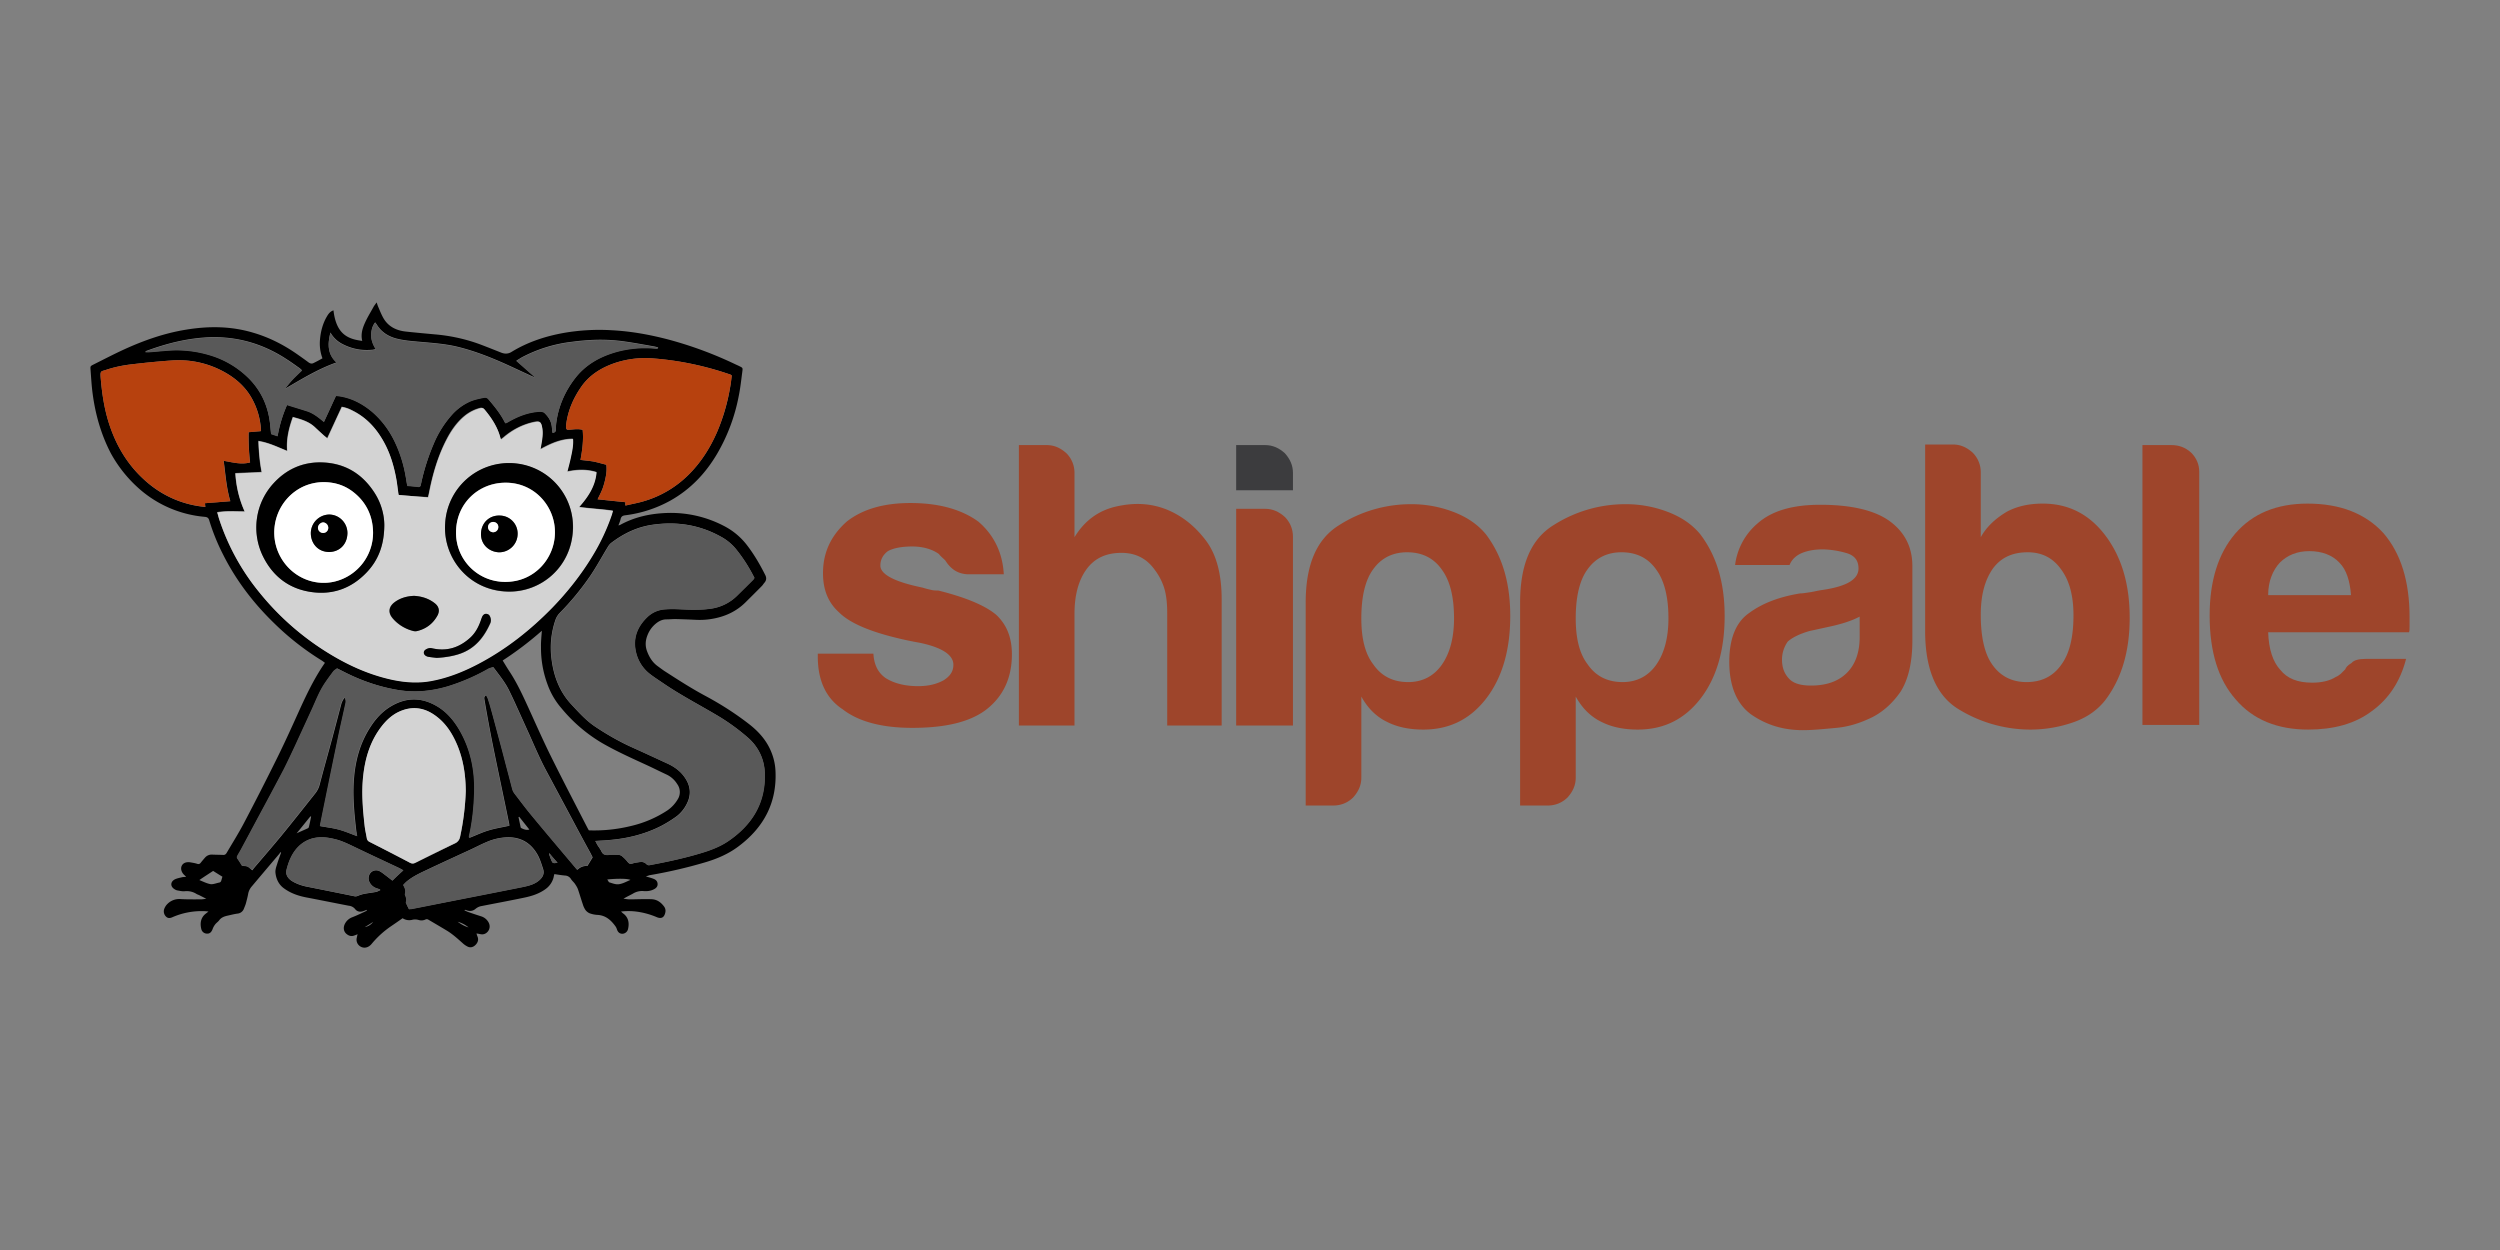 <svg xmlns="http://www.w3.org/2000/svg" xml:space="preserve" id="Layer_1" width="120" height="60" x="0" y="0" version="1.1"><rect width="100%" height="100%" fill="#808080" stroke="none"/><style id="style2" type="text/css">.st0{fill:#d3d3d3}.st1{fill:#595959}.st2{fill:#b7410e}.st3{fill:#fff}</style><path id="path4" d="M31 42.067c.133.042.258.07.377.119.111.042.188.125.188.258 0 .125-.09.202-.195.25-.154.077-.321.091-.488.077a.83.83 0 0 0-.495.119c-.146.083-.307.153-.46.25.097.008.202.029.3.029.348 0 .69-.021 1.038-.007.265.007.46.146.613.355a.34.34 0 0 1 .056.286c-.049.23-.181.314-.404.223a3.7 3.7 0 0 0-.9-.258 3 3 0 0 0-.822-.014c.05.042.077.077.112.098.272.202.286.502.223.752a.29.29 0 0 1-.265.217c-.132 0-.216-.07-.265-.21a.5.5 0 0 0-.09-.174c-.216-.293-.474-.509-.865-.523a1.3 1.3 0 0 1-.355-.076.5.5 0 0 1-.202-.16 1 1 0 0 1-.126-.272c-.083-.244-.153-.488-.237-.732-.035-.09-.09-.175-.146-.258-.056-.077-.133-.14-.181-.216a.35.35 0 0 0-.286-.174c-.167-.014-.342-.042-.516-.07-.014.056-.028.104-.035.153a1 1 0 0 1-.376.558c-.32.237-.683.348-1.06.425-.669.14-1.345.265-2.014.397a.6.6 0 0 0-.286.126c-.139.125-.306.14-.48.062-.021-.007-.042-.007-.07.014.076.035.146.077.223.098.195.07.39.132.585.195a.61.61 0 0 1 .356.293c.146.265-.042.55-.28.571-.09.007-.18-.028-.299-.041a1 1 0 0 0 .049.153c.063.153.007.293-.098.397-.104.105-.25.154-.397.07a1 1 0 0 1-.195-.133c-.258-.23-.516-.467-.809-.64-.278-.168-.564-.335-.85-.503-.056-.034-.097-.041-.153-.014a.44.44 0 0 1-.328.021.6.6 0 0 0-.279-.014.58.58 0 0 1-.488-.07q-.282.201-.564.391a4.5 4.5 0 0 0-.913.83c-.153.195-.37.243-.544.139a.38.38 0 0 1-.181-.411c.014-.056.02-.105.042-.182a1 1 0 0 1-.14.056c-.16.07-.292.021-.41-.083-.12-.112-.14-.28-.077-.433a.65.65 0 0 1 .376-.355c.23-.09.446-.195.669-.3.014-.007.02-.02.028-.056l-.167.063c-.154.056-.3.028-.398-.097a.44.44 0 0 0-.3-.16c-.69-.133-1.38-.273-2.07-.405-.383-.077-.738-.202-1.059-.44-.25-.187-.37-.46-.397-.759-.007-.125.035-.25.076-.376.056-.188.126-.377.196-.565-.014-.007-.021-.02-.035-.028-.021.035-.042.077-.07.105q-.648.762-1.296 1.533a.76.76 0 0 0-.175.342c-.027.16-.07.313-.111.474-.028.097-.07.188-.105.279a.36.36 0 0 1-.292.216c-.16.02-.314.062-.474.097s-.307.084-.412.223c-.055.077-.139.126-.195.202a.8.8 0 0 0-.125.23c-.056.14-.133.216-.265.21a.28.28 0 0 1-.272-.21c-.063-.243-.056-.543.216-.752l.126-.098a2 2 0 0 0-.251-.02 3.5 3.5 0 0 0-1.464.285c-.105.049-.216.077-.314-.014a.35.35 0 0 1-.097-.37.66.66 0 0 1 .167-.257.8.8 0 0 1 .606-.223c.328.02.656.014.983.014.077 0 .154-.014.265-.028-.125-.063-.216-.112-.314-.16-.048-.028-.104-.042-.153-.07a.87.87 0 0 0-.558-.133c-.111.014-.23-.014-.348-.035a.35.35 0 0 1-.14-.055c-.222-.126-.222-.363.008-.481.104-.049.223-.07.334-.098.056-.014.119-.014.202-.02-.042-.05-.076-.077-.104-.105-.126-.126-.168-.3-.105-.425.063-.133.21-.196.404-.168.112.021.223.035.328.07.098.035.146 0 .195-.07q.093-.114.195-.23a.42.42 0 0 1 .342-.14c.174.008.348.008.516.015.076.007.125-.021.167-.084.279-.474.571-.94.83-1.429a134 134 0 0 0 1.61-3.157c.39-.788.752-1.596 1.115-2.398.3-.655.613-1.296 1.003-1.903q.074-.114.168-.25c-.05-.035-.091-.07-.133-.098a13 13 0 0 1-2.314-1.812c-.99-.962-1.82-2.05-2.44-3.283a10 10 0 0 1-.669-1.652c-.034-.112-.09-.146-.195-.16a5.47 5.47 0 0 1-3.283-1.457 6.3 6.3 0 0 1-1.247-1.603c-.467-.9-.739-1.861-.871-2.865-.05-.376-.07-.753-.098-1.129-.014-.181-.014-.181.153-.265.488-.244.97-.495 1.471-.725.948-.432 1.924-.773 2.948-.94 1.095-.182 2.175-.175 3.241.146.76.223 1.457.578 2.105 1.031q.273.19.544.39c.077.056.153.077.237.035.146-.07.286-.146.432-.23-.111-.3-.146-.599-.118-.906.034-.383.132-.76.327-1.094.077-.132.16-.25.32-.3.133 1.164.712 1.38 1.38 1.464-.09-.37.043-.69.196-1.004.112-.223.244-.439.362-.655.035-.056.077-.104.133-.188.035.098.056.174.09.244.07.167.14.341.23.502.237.418.628.606 1.088.655.453.049.906.09 1.366.132.76.063 1.498.223 2.21.488.334.126.662.258.996.39.174.07.342.063.495-.034.774-.474 1.624-.753 2.516-.913a10 10 0 0 1 2.314-.126c.927.049 1.833.216 2.732.453 1.109.3 2.175.697 3.207 1.192.062.028.125.056.18.084.14.07.154.076.133.23-.055.411-.097.822-.18 1.22a8.7 8.7 0 0 1-1.019 2.725c-.557.955-1.289 1.728-2.258 2.272a6 6 0 0 1-2.16.704c-.126.014-.203.056-.23.188-.021.098-.063.188-.105.3.042-.014.063-.014.077-.021.718-.397 1.498-.558 2.314-.579a5.5 5.5 0 0 1 2.655.614c.453.23.837.55 1.143.955.335.439.614.92.858 1.408.07.132.062.258-.035.37-.042.048-.07.097-.112.145-.265.272-.536.537-.801.802-.446.44-.983.683-1.59.788q-.395.07-.801.048-.45-.022-.9-.034c-.166-.007-.334.013-.501.013-.223 0-.404.105-.565.251-.174.16-.292.349-.369.572-.084.244-.084.48.007.718.105.279.258.523.495.697.125.09.25.188.383.272.635.41 1.276.822 1.945 1.178.725.39 1.422.836 2.077 1.345.446.348.815.76 1.038 1.282q.202.47.223.97c.07 1.519-.564 2.697-1.756 3.596-.502.383-1.066.62-1.666.794a23 23 0 0 1-2.634.607c-.07.027-.119.041-.168.055m-11.863-18.31c-.014-.063-.028-.111-.035-.16-.027-.181-.041-.363-.076-.544-.126-.725-.335-1.422-.725-2.049-.342-.558-.788-1.004-1.38-1.303a1.6 1.6 0 0 0-.523-.182c-.23.502-.46.997-.697 1.506-.07-.056-.125-.098-.174-.146-.14-.126-.279-.258-.418-.384-.293-.279-.67-.383-1.06-.488-.188.53-.32 1.053-.272 1.624-.453-.18-.878-.397-1.38-.474.021.516.05.997.154 1.492-.426.02-.837.035-1.262.056.042.641.181 1.254.446 1.833-.23 0-.446-.014-.662-.007-.216 0-.425.007-.655.049.035.111.056.202.083.292a10.9 10.9 0 0 0 1.945 3.555 12.9 12.9 0 0 0 3.185 2.83c.983.62 2.022 1.101 3.165 1.352.627.14 1.254.181 1.889.063.801-.147 1.554-.446 2.265-.823 1.338-.704 2.51-1.63 3.562-2.711a13.6 13.6 0 0 0 1.923-2.481 10 10 0 0 0 .927-1.98c.014-.049.028-.104.05-.174-.538-.077-1.074-.098-1.625-.181.44-.495.78-1.004.836-1.673-.467-.146-.933-.126-1.4-.028.062-.272.132-.523.188-.78.048-.258.104-.516.083-.788-.578 0-1.06.223-1.56.495.013-.084.02-.14.034-.195.042-.272.097-.551.049-.83-.05-.286-.112-.334-.384-.279-.55.119-1.038.37-1.463.732-.042.035-.084.063-.126.098-.014-.028-.028-.035-.028-.042-.125-.53-.418-.969-.76-1.38-.062-.07-.118-.098-.215-.077-.28.07-.53.202-.753.384-.37.306-.641.697-.858 1.122-.418.808-.669 1.672-.843 2.565-.014.062-.028.125-.049.209-.46-.014-.927-.056-1.4-.098m9.438 16.61c.042.076.07.14.104.202.063.097.14.195.188.3.07.153.182.174.328.167q.24-.02.48-.007c.064 0 .133.028.182.07q.148.125.265.271c.063.077.119.119.223.077.112-.035.23-.049.342-.07.118-.02.237 0 .327.09a.18.18 0 0 0 .16.057c.83-.154 1.652-.328 2.454-.572.453-.14.9-.3 1.296-.564 1.171-.788 1.826-1.847 1.778-3.297a2.31 2.31 0 0 0-.809-1.687 10 10 0 0 0-1.533-1.101c-.837-.495-1.708-.948-2.516-1.499-.223-.153-.46-.3-.67-.467a1.83 1.83 0 0 1-.669-1.108c-.125-.634.098-1.164.551-1.603a1.34 1.34 0 0 1 .9-.383c.466-.028.933.027 1.4.02.251 0 .502-.013.746-.048.495-.07.927-.28 1.282-.635.251-.25.51-.501.76-.752.028-.028.042-.063.063-.091a7.5 7.5 0 0 0-.844-1.331 2.4 2.4 0 0 0-.731-.628c-1.032-.585-2.14-.76-3.311-.592-.746.105-1.401.425-1.994.878a.7.7 0 0 0-.146.174c-.286.467-.544.948-.85 1.401a13 13 0 0 1-1.464 1.778.9.9 0 0 0-.21.341 4.1 4.1 0 0 0-.194 1.813c.097.85.376 1.624.976 2.258.348.376.697.76 1.122 1.045.592.398 1.213.753 1.868 1.039.536.237 1.06.488 1.596.732.348.16.648.376.857.697.272.404.3.83.07 1.261a1.7 1.7 0 0 1-.488.586 6 6 0 0 1-.69.432c-.809.425-1.687.634-2.593.704-.181.02-.383.028-.606.042m-2.056-19.593c.118-.007.16-.063.16-.153.007-.112.007-.223.02-.335.105-.794.419-1.498.9-2.133.516-.669 1.213-1.052 2.007-1.275a5 5 0 0 1 1.875-.154c.042.007.084.014.112-.048l-.154-.042c-.515-.09-1.031-.188-1.547-.258a8.4 8.4 0 0 0-1.185-.07 11 11 0 0 0-1.248.098 6.8 6.8 0 0 0-2.411.746c-.084.048-.167.104-.265.16l.871.767c-.028.014-.042.014-.055.007-.447-.202-.886-.412-1.332-.614-.732-.327-1.477-.62-2.258-.815-.613-.154-1.24-.195-1.868-.251-.39-.035-.78-.063-1.157-.167-.383-.112-.697-.321-.906-.67-.021-.027-.042-.055-.07-.097a.86.86 0 0 0-.174.404c-.063.314.028.607.202.878-.07.014-.125.035-.181.035a2.5 2.5 0 0 1-1.422-.279 1.36 1.36 0 0 1-.572-.55c-.132.523-.16 1.024.293 1.436-.892.313-1.68.801-2.481 1.268.125-.16.25-.32.39-.467.133-.146.286-.279.432-.425-.048-.042-.076-.07-.111-.098-.216-.153-.425-.306-.648-.446-1.137-.739-2.377-1.094-3.736-1.038-1.032.049-2.015.3-2.977.655-.02.007-.034.028-.055.042.104.014.195.007.285 0 .412-.028.823-.084 1.234-.084a5.5 5.5 0 0 1 1.582.237 4.44 4.44 0 0 1 1.89 1.13c.606.613.926 1.365 1.01 2.223l.042.432c.104.035.202.07.313.104a6.4 6.4 0 0 1 .453-1.498q.482.146.941.293c.32.097.572.306.83.522.202-.432.39-.843.578-1.254.683.055 1.262.376 1.708.746.474.397.83.885 1.101 1.435.286.572.46 1.185.558 1.813.02.111.035.216.056.327.188.021.348.035.515.049.07.007.119-.014.133-.09.007-.043.02-.084.028-.133q.209-.94.585-1.826a5 5 0 0 1 .892-1.422q.345-.376.816-.607c.223-.104.46-.153.704-.202.104-.02.167.007.23.084.292.348.578.697.78 1.101q.012.021.035.042a1 1 0 0 0 .105-.049c.474-.279.983-.48 1.54-.509.07 0 .167.007.216.056.202.195.342.425.363.711.007.098.02.174.028.258m-9.375 19.363c-.014-.105-.035-.182-.042-.265-.098-.85-.181-1.708-.104-2.565.076-.857.306-1.666.773-2.39.265-.419.593-.781 1.032-1.032q1.056-.608 2.112-.021c.508.278.87.71 1.157 1.199.53.92.732 1.916.704 2.969-.021.71-.091 1.415-.251 2.105-.007.02 0 .048.007.083.32-.125.62-.271.934-.362.32-.098.655-.146.99-.223-.008-.035-.008-.063-.014-.098-.237-1.15-.481-2.3-.718-3.45a76 76 0 0 1-.467-2.495c-.014-.077-.028-.167.083-.223.035.063.07.118.09.181.043.126.085.251.12.383l.501 1.854c.119.44.23.886.349 1.325.07.258.132.515.202.773.02.07.056.147.104.21.28.362.551.731.844 1.08.683.822 1.38 1.638 2.063 2.46.035.035.063.07.104.119a.62.62 0 0 1 .481-.188c.091-.147.168-.272.251-.412l-.097-.195a113 113 0 0 1-.85-1.575c-.342-.641-.684-1.276-1.025-1.917-.168-.313-.342-.627-.495-.948-.195-.404-.377-.822-.558-1.233-.216-.474-.425-.941-.641-1.415a23 23 0 0 0-.341-.725c-.196-.404-.481-.746-.76-1.122-.077.027-.167.041-.237.083a9.7 9.7 0 0 1-1.973.85c-.773.224-1.554.3-2.349.168a8.8 8.8 0 0 1-2.362-.753c-.189-.09-.377-.188-.572-.286-.063.05-.132.091-.181.147-.154.202-.307.41-.446.627-.237.37-.39.774-.572 1.171q-.398.869-.794 1.729c-.189.404-.377.808-.579 1.205a216 216 0 0 1-1.164 2.182c-.293.544-.585 1.087-.878 1.638-.056.104-.119.202-.174.307-.028.048-.028.09.014.139.076.105.139.21.216.335.07.007.16 0 .244.027.083.035.146.112.244.182.02-.028.034-.056.055-.084.44-.516.886-1.032 1.318-1.554.55-.67 1.087-1.352 1.63-2.036a1.14 1.14 0 0 0 .224-.439c.195-.752.41-1.505.613-2.258.14-.53.279-1.052.418-1.582a.9.9 0 0 1 .174-.342c.063.119.07.175.035.328-.125.578-.258 1.15-.376 1.728-.272 1.318-.537 2.628-.809 3.946-.014.055-.02.118-.027.174.306.056.606.09.892.167.272.07.557.195.878.314M30.01 24.259c.034 0 .055 0 .076-.007.265-.063.537-.111.795-.188a5.06 5.06 0 0 0 2.237-1.345c.558-.572.976-1.241 1.297-1.973a9.2 9.2 0 0 0 .634-2.175c.035-.188.049-.369.076-.543-.027-.021-.034-.035-.041-.035a.5.5 0 0 0-.09-.035 14.8 14.8 0 0 0-3.64-.753 4.6 4.6 0 0 0-1.91.244c-.626.23-1.17.572-1.553 1.13-.384.557-.642 1.157-.718 1.833-.007.07-.021.146.049.216.236.007.487-.07.745.007.05.488-.014.962-.104 1.442.223.028.425.042.627.077.21.042.411.105.613.153.028.21.007.398-.027.579q-.052.281-.147.55c-.063.175-.153.342-.244.53.46.05.9.098 1.338.14-.007.055-.007.097-.013.153m-20.172-.105c.405-.034.802-.062 1.22-.097-.188-.641-.23-1.283-.32-1.938.432.07.836.195 1.268.077a11 11 0 0 1-.07-1.45c.195-.02.384-.035.579-.049.007-.02.02-.041.014-.062a3.5 3.5 0 0 0-.44-1.513c-.313-.564-.78-.969-1.338-1.275a4.5 4.5 0 0 0-2.509-.544 40 40 0 0 0-1.826.174 6 6 0 0 0-1.31.272c-.265.09-.3.028-.272.404.063.753.174 1.492.411 2.21.335 1.017.857 1.917 1.659 2.648a4.96 4.96 0 0 0 2.67 1.29c.09.014.18.02.285.035-.007-.063-.014-.105-.02-.182M22.357 37.97c-.007-.795-.118-1.526-.41-2.216-.23-.544-.537-1.032-1.018-1.38-.558-.412-1.157-.495-1.792-.196-.341.16-.606.419-.83.711-.522.683-.773 1.478-.863 2.321-.091.809-.021 1.617.062 2.419.021.202.07.404.105.606.014.077.049.14.132.181.649.328 1.29.656 1.931.997.09.049.167.056.265.007.634-.313 1.268-.627 1.903-.934a.42.42 0 0 0 .244-.306c.16-.746.244-1.499.271-2.21m3.653-7.695a16 16 0 0 1-1.882 1.429c.111.181.209.348.32.516.3.453.537.934.767 1.429.397.857.774 1.728 1.192 2.579.572 1.157 1.171 2.307 1.763 3.457.028.055.063.118.091.167q.042.009.063.007a7.4 7.4 0 0 0 1.958-.21 5.4 5.4 0 0 0 1.757-.752q.301-.21.488-.523a.65.65 0 0 0-.021-.739 1.2 1.2 0 0 0-.488-.446c-.314-.146-.62-.3-.934-.446-.739-.341-1.478-.669-2.189-1.08a7.4 7.4 0 0 1-1.944-1.666 3.6 3.6 0 0 1-.676-1.164 5 5 0 0 1-.307-1.77c-.007-.244.02-.502.042-.788m-6.378 13.369c.042-.007.077-.007.119-.014q.721-.148 1.442-.286l3.918-.774c.264-.056.536-.118.752-.3.175-.139.286-.32.21-.557-.077-.23-.147-.474-.265-.683-.335-.6-.858-.885-1.548-.837q-.451.031-.871.21c-.272.111-.53.25-.802.376-.71.328-1.428.655-2.132.99-.328.153-.656.313-.934.543-.056.05-.105.112-.16.16.083.147.132.28.083.426-.007.02.007.056.014.076.042.098.07.196.035.307-.007.021.007.056.014.077.028.097.07.181.125.286m-.272-1.868c-.07-.035-.132-.07-.195-.105-.71-.334-1.422-.662-2.126-1.004-.313-.146-.62-.306-.955-.383-.264-.063-.53-.111-.808-.084a1.5 1.5 0 0 0-.948.44c-.307.306-.467.703-.572 1.115-.048.188.028.348.175.474.055.048.118.083.18.118.21.112.433.181.663.223.746.147 1.499.3 2.244.453.063.014.105 0 .16-.02.098-.042.21-.077.314-.098.189-.035.377-.056.558-.09.07-.015.132-.057.202-.084q.002-.023-.007-.035-.084-.033-.167-.056a.6.6 0 0 1-.335-.286.41.41 0 0 1 .056-.467.356.356 0 0 1 .446-.056c.09.05.174.119.258.182.112.083.223.174.335.258.18-.182.341-.335.522-.495m-9.13.028c-.223.146-.44.285-.662.439.174.07.348.16.53.195.125.02.271-.042.403-.07.063-.007.105-.042.119-.097.02-.063.035-.126.056-.189-.16-.097-.314-.195-.446-.278m18.916.41c.049.063.07.133.105.14.14.042.293.105.439.09.195-.02.37-.125.571-.208-.139-.07-.655-.07-1.115-.021m-14.909-2.216c.196-.09.363-.16.53-.237a.1.1 0 0 0 .056-.055c.042-.168.077-.342.111-.51-.014-.006-.02-.006-.034-.013-.217.265-.426.53-.663.815m11.173-.18-.488-.614a.1.1 0 0 1-.034.014c.034.167.07.327.104.495.007.02.028.034.042.041.111.05.223.105.376.063m.955 1.135c-.007.035-.014.049-.007.056.035.09.063.188.105.279.062.153.083.16.3.125-.14-.153-.265-.3-.398-.46m-4.398 3.29c.16.119.328.216.523.272a1.4 1.4 0 0 0-.523-.272m-4.454.258a.63.63 0 0 0 .398-.251c-.147.098-.272.174-.398.25" style="stroke-width:.07"/><path id="path6" fill="#d3d3d3" d="M19.137 23.757c.467.042.934.077 1.415.119.021-.084.035-.147.049-.21.174-.892.418-1.756.843-2.564.223-.426.488-.809.858-1.123.223-.18.474-.313.752-.383.098-.028.154 0 .217.077.341.411.627.85.76 1.38 0 .007.013.02.027.042.042-.035.084-.063.126-.098.425-.362.913-.62 1.463-.732.272-.056.335-.007.384.279.048.279 0 .558-.05.83-.006.055-.02.104-.034.195.502-.272.983-.495 1.561-.495.021.272-.028.53-.083.787-.05.258-.119.51-.189.781.467-.098.927-.118 1.401.028-.055.662-.397 1.178-.836 1.673.55.076 1.08.097 1.624.18l-.049.175a10 10 0 0 1-.927 1.98c-.543.899-1.192 1.721-1.923 2.48-1.053 1.081-2.224 2.008-3.562 2.712-.718.377-1.464.676-2.265.823-.635.118-1.269.07-1.89-.063-1.142-.25-2.18-.732-3.164-1.352a13 13 0 0 1-3.185-2.83 10.9 10.9 0 0 1-1.945-3.555c-.027-.09-.048-.18-.083-.292a3.5 3.5 0 0 1 .655-.05c.216 0 .432.008.662.008a5.2 5.2 0 0 1-.446-1.833c.425-.021.836-.035 1.262-.056a10 10 0 0 1-.154-1.492c.502.077.927.293 1.38.474-.048-.571.084-1.094.272-1.624.39.105.767.21 1.06.488.139.133.278.258.418.384.049.041.104.083.174.146.237-.509.46-1.004.697-1.506.195.028.362.098.523.182.592.292 1.038.745 1.38 1.303.39.627.6 1.324.725 2.05.028.18.049.362.076.543q0 .043.021.14m-.69 1.457c0-.495-.146-1.066-.48-1.582-.607-.934-1.471-1.43-2.58-1.443-.892-.007-1.651.341-2.25.997a3.14 3.14 0 0 0-.482 3.575c.495.955 1.283 1.527 2.356 1.66 1.01.125 1.868-.21 2.572-.935.579-.592.857-1.324.864-2.272m2.92-.084a3.06 3.06 0 0 0 2.99 3.27c1.59.055 3.102-1.172 3.151-3.033a3.066 3.066 0 0 0-2.913-3.13 3.064 3.064 0 0 0-3.227 2.893m-1.49 3.471c-.35.014-.67.105-.949.307-.279.21-.32.488-.104.753.25.306.578.502.955.613.07.021.146.035.209.021a1.47 1.47 0 0 0 1.01-.774c.112-.216.056-.41-.14-.564-.278-.23-.62-.335-.982-.356m1.086 2.977c.412-.014.85-.091 1.178-.217.683-.25 1.102-.773 1.387-1.414a.42.42 0 0 0 .021-.307c-.035-.09-.083-.16-.18-.174-.105-.014-.168.048-.21.132-.028.056-.049.126-.07.188-.111.314-.265.607-.515.83-.523.467-1.13.662-1.82.502a.38.38 0 0 0-.3.055c-.125.07-.132.216-.013.3q.064.044.14.056c.118.02.25.028.382.049" class="st0" style="stroke-width:.07"/><path id="path8" fill="#595959" d="M28.575 40.367c.223-.014.425-.021.62-.035.906-.07 1.784-.286 2.593-.704a6 6 0 0 0 .69-.432c.209-.147.37-.356.488-.586.23-.432.202-.857-.07-1.261-.216-.32-.509-.537-.857-.697q-.793-.366-1.596-.732a13.6 13.6 0 0 1-1.868-1.039c-.432-.285-.774-.669-1.122-1.045-.6-.634-.872-1.408-.976-2.258-.07-.62-.007-1.22.195-1.813a.9.9 0 0 1 .209-.341 12.7 12.7 0 0 0 1.464-1.778c.306-.453.564-.934.85-1.4.042-.063.084-.133.146-.175.593-.453 1.248-.766 1.994-.878 1.17-.167 2.272.007 3.31.592q.429.24.732.628c.328.411.6.857.844 1.331-.021.028-.042.07-.063.09q-.374.377-.76.753a2.25 2.25 0 0 1-1.282.635 5 5 0 0 1-.746.048c-.467 0-.934-.055-1.4-.02q-.534.029-.9.383c-.453.439-.676.969-.55 1.603.09.446.313.822.668 1.108.217.168.447.314.67.467.808.55 1.672 1.004 2.516 1.499a10 10 0 0 1 1.533 1.101c.502.446.78 1.01.809 1.687.055 1.443-.607 2.509-1.778 3.297-.397.264-.843.432-1.296.564-.809.244-1.631.418-2.454.572-.07.014-.111 0-.16-.056-.09-.09-.202-.112-.327-.09-.119.02-.237.027-.342.069-.105.035-.16 0-.223-.077a1.6 1.6 0 0 0-.265-.271.34.34 0 0 0-.181-.07 4 4 0 0 0-.481.007c-.146.014-.258-.014-.328-.167-.048-.105-.125-.196-.188-.3-.049-.07-.076-.133-.118-.21" class="st1" style="stroke-width:.07"/><path id="path10" fill="#595959" d="M26.519 20.774c-.007-.084-.021-.16-.028-.237-.014-.293-.16-.523-.363-.71-.049-.043-.14-.057-.216-.057-.557.028-1.06.23-1.54.51a1 1 0 0 1-.105.048c-.014-.021-.028-.028-.035-.042-.202-.411-.488-.76-.78-1.101-.063-.077-.126-.105-.23-.084-.244.049-.481.098-.704.202a2.5 2.5 0 0 0-.816.607 5 5 0 0 0-.892 1.422 10 10 0 0 0-.585 1.826c-.007.042-.021.083-.028.132-.014.077-.063.098-.133.09a11 11 0 0 0-.515-.048q-.033-.168-.056-.328a6.6 6.6 0 0 0-.558-1.812 4.35 4.35 0 0 0-1.101-1.436c-.446-.369-1.025-.69-1.708-.745-.188.404-.376.815-.578 1.254-.258-.216-.516-.425-.83-.523-.306-.097-.613-.188-.94-.292a6.4 6.4 0 0 0-.454 1.498c-.111-.035-.209-.07-.313-.104l-.042-.432c-.084-.858-.411-1.61-1.01-2.224a4.44 4.44 0 0 0-1.89-1.129 5.5 5.5 0 0 0-1.582-.237c-.411 0-.822.056-1.234.084-.09.007-.188.02-.285 0 .02-.014.035-.035.055-.042.962-.356 1.945-.607 2.977-.655 1.359-.063 2.6.3 3.736 1.038.216.14.432.3.648.446.035.028.063.056.111.098-.146.146-.292.279-.432.425s-.265.3-.39.467c.801-.467 1.589-.948 2.481-1.269-.453-.418-.425-.913-.293-1.435.133.244.328.432.572.55.446.23.92.335 1.422.28.056-.008.104-.022.181-.036-.174-.279-.265-.564-.202-.878.028-.14.063-.279.174-.404.028.035.056.063.07.097.209.349.523.558.906.67.376.104.767.132 1.157.167.627.056 1.255.097 1.868.25.78.196 1.526.482 2.258.816.446.202.892.411 1.332.614.013.007.027.007.055-.007l-.871-.767c.098-.056.174-.112.265-.16a6.9 6.9 0 0 1 2.411-.746c.412-.05.83-.09 1.248-.098.397-.007.795.021 1.185.07.516.07 1.032.167 1.547.258.05.007.098.02.154.042-.028.055-.063.048-.112.048a5.2 5.2 0 0 0-1.875.154c-.794.223-1.498.606-2.007 1.275a4.4 4.4 0 0 0-.9 2.133c-.013.112-.013.223-.02.335 0 .07-.042.125-.16.132" class="st1" style="stroke-width:.07"/><path id="path12" fill="#595959" d="M17.144 40.137c-.32-.119-.6-.237-.9-.32-.285-.078-.585-.112-.891-.168q.009-.093.027-.174.4-1.978.809-3.945c.118-.579.25-1.15.376-1.729a.4.4 0 0 0-.034-.328.84.84 0 0 0-.175.342c-.14.53-.279 1.052-.418 1.582-.202.753-.411 1.506-.613 2.258a1.1 1.1 0 0 1-.223.44c-.544.683-1.08 1.359-1.631 2.035-.432.522-.879 1.038-1.318 1.554-.02.028-.034.056-.055.084-.098-.077-.16-.147-.244-.182-.077-.034-.175-.02-.244-.027-.077-.119-.14-.23-.216-.335-.035-.049-.035-.09-.014-.14.055-.104.118-.202.174-.306.293-.544.585-1.087.878-1.638q.587-1.086 1.164-2.182c.202-.397.39-.801.579-1.205.265-.579.53-1.15.794-1.729.181-.397.335-.802.572-1.171.14-.216.293-.418.446-.627.049-.063.118-.098.181-.147.195.098.383.196.572.286.752.356 1.54.62 2.362.753.795.132 1.576.056 2.35-.167a9.7 9.7 0 0 0 1.972-.85c.077-.043.16-.056.237-.084.279.376.564.718.76 1.122q.176.356.341.725c.216.474.432.94.641 1.415.189.41.363.822.558 1.233.153.32.328.635.495.948.341.641.683 1.276 1.024 1.917.28.523.565 1.045.85 1.575l.098.195c-.083.14-.16.265-.25.412-.168-.021-.335.048-.482.188a1 1 0 0 1-.104-.119c-.69-.815-1.38-1.63-2.063-2.46-.293-.349-.565-.718-.844-1.08a.6.6 0 0 1-.104-.21c-.07-.257-.133-.515-.202-.773-.119-.44-.23-.885-.349-1.325-.167-.62-.327-1.24-.502-1.854a8 8 0 0 0-.118-.383c-.021-.063-.056-.118-.09-.181-.112.063-.098.146-.084.223.041.25.083.509.132.76.112.578.216 1.157.335 1.735.237 1.15.48 2.3.718 3.45.007.035.007.063.014.098-.335.07-.67.125-.99.223-.314.097-.62.237-.934.362 0-.028-.014-.055-.007-.083.16-.69.23-1.401.25-2.105.029-1.046-.174-2.05-.703-2.97-.286-.494-.648-.92-1.157-1.198q-1.066-.585-2.112.02c-.432.252-.76.614-1.032 1.032-.467.732-.697 1.54-.773 2.39-.077.858 0 1.716.104 2.566.028.083.042.167.063.272" class="st1" style="stroke-width:.07"/><path id="path14" fill="#b7410e" d="M30.01 24.259c.008-.049.008-.098.014-.153-.439-.05-.878-.09-1.338-.14.09-.188.181-.355.244-.53a3.6 3.6 0 0 0 .147-.55c.034-.181.055-.376.027-.579-.202-.048-.404-.111-.613-.153a8 8 0 0 0-.627-.077c.083-.48.153-.954.104-1.442-.258-.077-.502 0-.745-.007-.063-.07-.056-.147-.05-.216.077-.677.335-1.276.719-1.834.383-.557.927-.906 1.554-1.129a4.55 4.55 0 0 1 1.91-.244c1.247.091 2.453.356 3.638.753.035.014.063.021.09.035a.3.3 0 0 0 .042.035c-.02.174-.041.362-.076.543a10 10 0 0 1-.634 2.175c-.321.732-.74 1.401-1.297 1.973a5.06 5.06 0 0 1-2.237 1.345c-.258.077-.53.125-.795.188-.02.007-.042 0-.076.007" class="st2" style="stroke-width:.07"/><path id="path16" fill="#b7410e" d="M9.84 24.154c.006.077.006.119.013.175-.104-.014-.195-.021-.285-.035-1.025-.153-1.903-.593-2.67-1.29-.795-.731-1.324-1.624-1.659-2.648-.23-.711-.341-1.45-.404-2.203-.028-.376.007-.313.272-.404.425-.146.864-.216 1.303-.272.606-.07 1.22-.132 1.826-.174a4.56 4.56 0 0 1 2.51.544c.557.306 1.024.71 1.338 1.275.265.467.404.976.439 1.513 0 .02-.014.041-.014.062-.195.014-.377.035-.579.05-.007.494.014.968.07 1.449-.432.118-.836-.007-1.269-.077.084.655.126 1.297.321 1.938-.411.035-.801.07-1.213.097" class="st2" style="stroke-width:.07"/><path id="path18" fill="#d3d3d3" d="M22.357 37.969a12 12 0 0 1-.278 2.203.42.42 0 0 1-.244.306q-.963.462-1.903.934c-.098.049-.167.042-.265-.007q-.96-.503-1.93-.997a.22.22 0 0 1-.133-.18c-.035-.203-.084-.405-.105-.607-.09-.802-.16-1.61-.062-2.419.097-.843.341-1.638.864-2.32.223-.293.495-.551.83-.712.634-.3 1.233-.223 1.79.195.482.356.788.844 1.018 1.38.293.705.411 1.43.418 2.224" class="st0" style="stroke-width:.07"/><path id="path20" fill="#595959" d="M19.632 43.643c-.049-.105-.097-.182-.14-.272-.013-.021-.02-.056-.013-.077.035-.111.007-.209-.035-.307-.007-.027-.02-.055-.014-.076.049-.154 0-.286-.084-.425.05-.056.098-.112.16-.16.28-.238.607-.391.935-.544q1.066-.501 2.133-.99c.264-.126.53-.258.801-.377q.42-.177.871-.209c.69-.041 1.213.237 1.548.837.118.209.188.453.265.683.076.23-.028.411-.21.557-.216.175-.487.244-.752.3-1.304.265-2.607.516-3.917.774q-.721.148-1.443.286a.3.3 0 0 0-.105 0" class="st1" style="stroke-width:.07"/><path id="path22" fill="#595959" d="m19.36 41.775-.53.488c-.11-.084-.222-.175-.334-.258-.084-.063-.167-.133-.258-.182-.16-.083-.327-.062-.446.056-.118.112-.14.307-.056.467.07.14.189.237.335.286.056.02.111.042.167.056q-.002.023.007.035c-.07.027-.132.07-.202.083-.188.035-.376.056-.558.09-.104.022-.216.057-.313.098-.056.021-.098.035-.16.021-.746-.153-1.5-.3-2.245-.453a2.8 2.8 0 0 1-.662-.223c-.063-.035-.125-.07-.181-.118-.147-.126-.223-.286-.174-.474.104-.418.264-.809.571-1.115.258-.258.579-.405.948-.44.279-.027.544.021.809.084.334.084.648.237.954.383.711.342 1.422.67 2.126 1.004.07.035.133.07.202.112" class="st1" style="stroke-width:.07"/><path id="path24" fill="#595959" d="M26.365 40.952c.133.16.258.307.397.46-.223.035-.236.028-.3-.125l-.104-.28c-.007-.006 0-.02.007-.055" class="st1" style="stroke-width:.07"/><path id="path26" d="M18.447 25.214c-.007.948-.285 1.68-.864 2.28-.697.724-1.561 1.059-2.572.933-1.073-.132-1.868-.71-2.356-1.659a3.14 3.14 0 0 1 .481-3.575c.607-.656 1.36-1.004 2.251-.997 1.116.014 1.973.509 2.58 1.443.334.509.48 1.08.48 1.575m-3.01-2.07q-.462.02-.872.209a2.44 2.44 0 0 0-1.157 3.269c.488.997 1.561 1.526 2.607 1.303a2.41 2.41 0 0 0 1.882-2.579 2.38 2.38 0 0 0-.92-1.714c-.446-.356-.97-.502-1.54-.488" style="stroke-width:.07"/><path id="path28" d="M21.368 25.13a3.067 3.067 0 0 1 3.22-2.9 3.06 3.06 0 0 1 2.913 3.13c-.048 1.868-1.554 3.088-3.15 3.032-1.889-.056-3.095-1.652-2.983-3.262m5.269.425c.014-1.24-.969-2.39-2.37-2.39-1.303 0-2.377 1.003-2.377 2.383a2.346 2.346 0 0 0 2.363 2.377c1.401.014 2.384-1.129 2.384-2.37" style="stroke-width:.07"/><path id="path30" d="M19.876 28.601c.363.021.704.126.997.356.188.146.244.348.14.564-.217.412-.558.67-1.011.774a.43.43 0 0 1-.21-.02 1.9 1.9 0 0 1-.954-.614c-.216-.265-.175-.544.104-.753.265-.202.586-.293.934-.307" style="stroke-width:.07"/><path id="path32" d="M20.963 31.578q-.198-.019-.397-.05a.35.35 0 0 1-.14-.055c-.118-.084-.11-.23.015-.3.09-.055.188-.083.3-.055.696.16 1.296-.028 1.819-.502.25-.223.404-.516.515-.83q.03-.093.07-.188c.042-.084.112-.146.21-.132s.153.076.18.174a.36.36 0 0 1-.02.307c-.293.64-.704 1.157-1.388 1.414-.313.119-.752.196-1.164.217" style="stroke-width:.07"/><path id="path34" fill="#fff" d="M15.436 23.144c.572-.021 1.095.132 1.54.488q.827.658.92 1.714a2.41 2.41 0 0 1-1.881 2.58c-1.046.222-2.12-.307-2.607-1.304-.592-1.213-.07-2.704 1.157-3.27a2.4 2.4 0 0 1 .871-.208m.363 1.554a.894.894 0 0 0-.879.906c.007.467.335.885.879.885.488 0 .87-.355.878-.906a.89.89 0 0 0-.878-.885" class="st3" style="stroke-width:.07"/><path id="path36" fill="#fff" d="M26.637 25.555c0 1.241-.983 2.384-2.384 2.377a2.35 2.35 0 0 1-2.363-2.377c0-1.38 1.074-2.383 2.377-2.383 1.401-.007 2.377 1.15 2.37 2.383m-2.69.955a.89.89 0 0 0 .899-.87.86.86 0 0 0-.872-.893.853.853 0 0 0-.885.857c-.02.544.405.892.858.906" class="st3" style="stroke-width:.07"/><path id="path38" d="M15.799 24.698c.48 0 .878.397.878.892-.007.544-.39.906-.878.906-.544 0-.872-.418-.879-.885a.9.9 0 0 1 .879-.913m-.042.634a.264.264 0 0 0-.237-.257c-.126 0-.251.118-.258.257 0 .133.118.258.258.251a.243.243 0 0 0 .237-.25" style="stroke-width:.07"/><path id="path40" d="M23.947 26.51c-.453-.02-.879-.362-.858-.906.021-.543.432-.871.885-.857a.866.866 0 0 1 .872.892.886.886 0 0 1-.9.871m-.028-1.205a.243.243 0 0 0-.237-.251.25.25 0 0 0-.258.25c0 .126.118.244.25.244.14 0 .245-.111.245-.243" style="stroke-width:.07"/><path id="path42" fill="#fff" d="M15.757 25.332c0 .14-.105.244-.237.251a.25.25 0 0 1-.258-.25c0-.133.125-.258.258-.258a.264.264 0 0 1 .237.257" class="st3" style="stroke-width:.07"/><path id="path44" fill="#fff" d="M23.919 25.305a.247.247 0 0 1-.244.243.253.253 0 0 1-.251-.243c0-.14.118-.258.258-.251s.244.111.237.25" class="st3" style="stroke-width:.07"/><path id="path2" fill="#9e452b" d="M39.254 31.377h2.67q.042.792.584 1.168c.39.25.918.39 1.558.39.473 0 .862-.084 1.224-.279.306-.194.472-.417.472-.75 0-.474-.556-.835-1.64-1.058a16 16 0 0 1-1.057-.222c-1.391-.334-2.309-.751-2.782-1.224-.528-.473-.779-1.085-.779-1.891 0-1.002.39-1.808 1.14-2.476.78-.612 1.809-.89 3.06-.89 1.363 0 2.448.306 3.254.89.751.64 1.169 1.502 1.224 2.531h-1.669c-.5 0-.862-.222-1.14-.667-.111-.111-.222-.195-.306-.306-.306-.223-.75-.362-1.28-.362-.528 0-.917.084-1.168.223-.222.167-.361.39-.361.695 0 .417.667.779 2.03 1.057.167.056.306.083.418.111.11.028.222.028.333.028 1.335.334 2.253.723 2.782 1.168.5.473.75 1.085.75 1.892q0 1.71-1.25 2.67c-.78.584-1.948.862-3.533.862-1.474 0-2.587-.306-3.338-.89-.807-.528-1.196-1.39-1.196-2.531Z" style="stroke-width:.278"/><path id="path4-8" fill="#9e452b" d="M55.442 27.372c-.39-.557-.918-.835-1.613-.835-.724 0-1.28.25-1.67.779-.389.528-.583 1.252-.583 2.142v5.368h-2.67V21.364h1.335c.361 0 .667.139.945.39.25.25.39.583.39.945v3.087c.472-.779 1.14-1.28 2.002-1.474.862-.195 1.669-.167 2.476.167.723.306 1.335.807 1.835 1.474.501.668.751 1.613.751 2.81v6.063h-2.614V29.43c0-.39-.028-.751-.111-1.085a2.8 2.8 0 0 0-.473-.973" style="stroke-width:.278"/><path id="path6-1" fill="#3c3c3e" d="M59.308 21.364h1.418c.362 0 .668.139.946.39.25.277.39.583.39.945v.834h-2.726v-2.17z" style="stroke-width:.278"/><path id="path8-8" fill="#9e452b" d="M59.308 24.423h1.418c.362 0 .668.14.946.39.25.25.39.584.39.945v9.068h-2.726V24.423Z" style="stroke-width:.278"/><path id="path10-8" fill="#9e452b" d="M65.344 37.33c0 .36-.14.667-.39.945-.25.25-.584.39-.946.39h-1.335v-9.736c0-1.836.529-3.06 1.614-3.727a6.4 6.4 0 0 1 3.476-1.001c.64 0 1.308.111 1.975.361q1.002.375 1.586 1.085c.778 1.03 1.168 2.309 1.168 3.922 0 1.641-.39 2.976-1.168 3.977-.78 1.002-1.78 1.474-3.004 1.474-.64 0-1.224-.11-1.725-.361-.528-.25-.946-.668-1.251-1.224zm4.45-7.65q0-1.544-.584-2.336-.585-.835-1.67-.835c-.695 0-1.25.279-1.64.835-.362.5-.556 1.28-.556 2.336 0 1.002.194 1.725.584 2.225q.584.835 1.668.835c.668 0 1.224-.278 1.614-.835s.584-1.307.584-2.225" style="stroke-width:.278"/><path id="path12-1" fill="#9e452b" d="M75.635 37.33c0 .36-.14.667-.39.945-.25.25-.584.39-.945.39h-1.335v-9.736c0-1.836.528-3.06 1.613-3.727a6.4 6.4 0 0 1 3.477-1.001c.64 0 1.307.111 1.974.361q1.002.375 1.586 1.085c.779 1.03 1.168 2.309 1.168 3.922 0 1.641-.39 2.976-1.168 3.977-.78 1.002-1.78 1.474-3.004 1.474-.64 0-1.224-.11-1.725-.361-.528-.25-.945-.668-1.251-1.224zm4.45-7.65q0-1.544-.584-2.336-.585-.835-1.669-.835c-.695 0-1.252.279-1.641.835-.362.5-.556 1.28-.556 2.336 0 1.002.194 1.725.584 2.225q.584.835 1.669.835c.667 0 1.223-.278 1.613-.835s.584-1.307.584-2.225" style="stroke-width:.278"/><path id="path14-9" fill="#9e452b" d="M89.903 34.409c-.556.278-1.14.472-1.752.528s-1.14.111-1.613.111c-.946 0-1.752-.25-2.476-.75-.695-.501-1.057-1.364-1.057-2.532 0-1.084.306-1.891.946-2.336.64-.473 1.446-.779 2.448-.946.139 0 .278-.028.473-.055.194-.028.389-.084.611-.112 1.14-.167 1.725-.5 1.725-1.029 0-.39-.195-.64-.612-.75a4.3 4.3 0 0 0-1.113-.168c-.361 0-.695.056-.973.167s-.5.306-.612.584h-2.614a3.13 3.13 0 0 1 1.084-2.002c.696-.612 1.697-.89 3.004-.89 1.447 0 2.56.25 3.282.75.751.53 1.14 1.252 1.14 2.198v3.56c0 1.057-.194 1.864-.556 2.448-.361.528-.806.945-1.335 1.224m-.64-4.812c-.361.194-.862.361-1.53.5l-.89.195c-.472.14-.806.306-1.028.5a1.5 1.5 0 0 0-.279.863c0 .39.112.695.362.946.223.222.584.306 1.03.306.722 0 1.306-.195 1.724-.612s.612-1.002.612-1.725z" style="stroke-width:.278"/><path id="path16-2" fill="#9e452b" d="M95.077 22.671v3.115c.278-.5.695-.89 1.251-1.224.473-.25 1.03-.389 1.725-.389 1.224 0 2.225.5 3.004 1.53.778 1.029 1.168 2.336 1.168 3.95 0 1.613-.39 2.92-1.168 3.949q-.585.75-1.586 1.085a6.3 6.3 0 0 1-1.974.333 6.6 6.6 0 0 1-3.477-.973c-1.057-.64-1.613-1.891-1.613-3.755v-8.956h1.335c.361 0 .667.14.945.39.25.25.39.583.39.945m4.45 6.87c0-.946-.195-1.669-.584-2.197-.39-.556-.918-.835-1.613-.835-.724 0-1.28.25-1.67.78-.389.555-.583 1.279-.583 2.224 0 1.085.194 1.892.556 2.392.39.557.946.835 1.641.835q1.085 0 1.669-.835c.39-.528.584-1.307.584-2.364" style="stroke-width:.278"/><path id="path18-2" fill="#9e452b" d="M102.809 21.364h1.418c.362 0 .668.111.946.361.25.25.39.557.39.918v12.155h-2.726V21.364Z" style="stroke-width:.278"/><path id="path20-5" fill="#9e452b" d="M113.545 31.627h1.947c-.278 1.085-.834 1.92-1.64 2.503-.807.612-1.837.89-3.06.89-1.475 0-2.643-.472-3.477-1.446-.835-.946-1.252-2.28-1.252-4.033 0-1.669.417-2.976 1.224-3.922.834-.973 2.003-1.446 3.477-1.446 1.557 0 2.781.473 3.643 1.419.835.973 1.252 2.308 1.252 4.033v.445c0 .139 0 .222-.028.278h-6.759c.028.806.223 1.418.585 1.808.333.417.834.612 1.53.612.444 0 .834-.084 1.14-.279.083-.027.139-.083.222-.139l.223-.222c.028-.084.111-.195.306-.306.11-.14.361-.195.667-.195m-4.673-3.06h3.978c-.056-.695-.223-1.223-.556-1.557-.334-.362-.835-.556-1.447-.556-.584 0-1.057.194-1.418.556-.334.362-.557.89-.557 1.558" style="stroke-width:.278"/></svg>